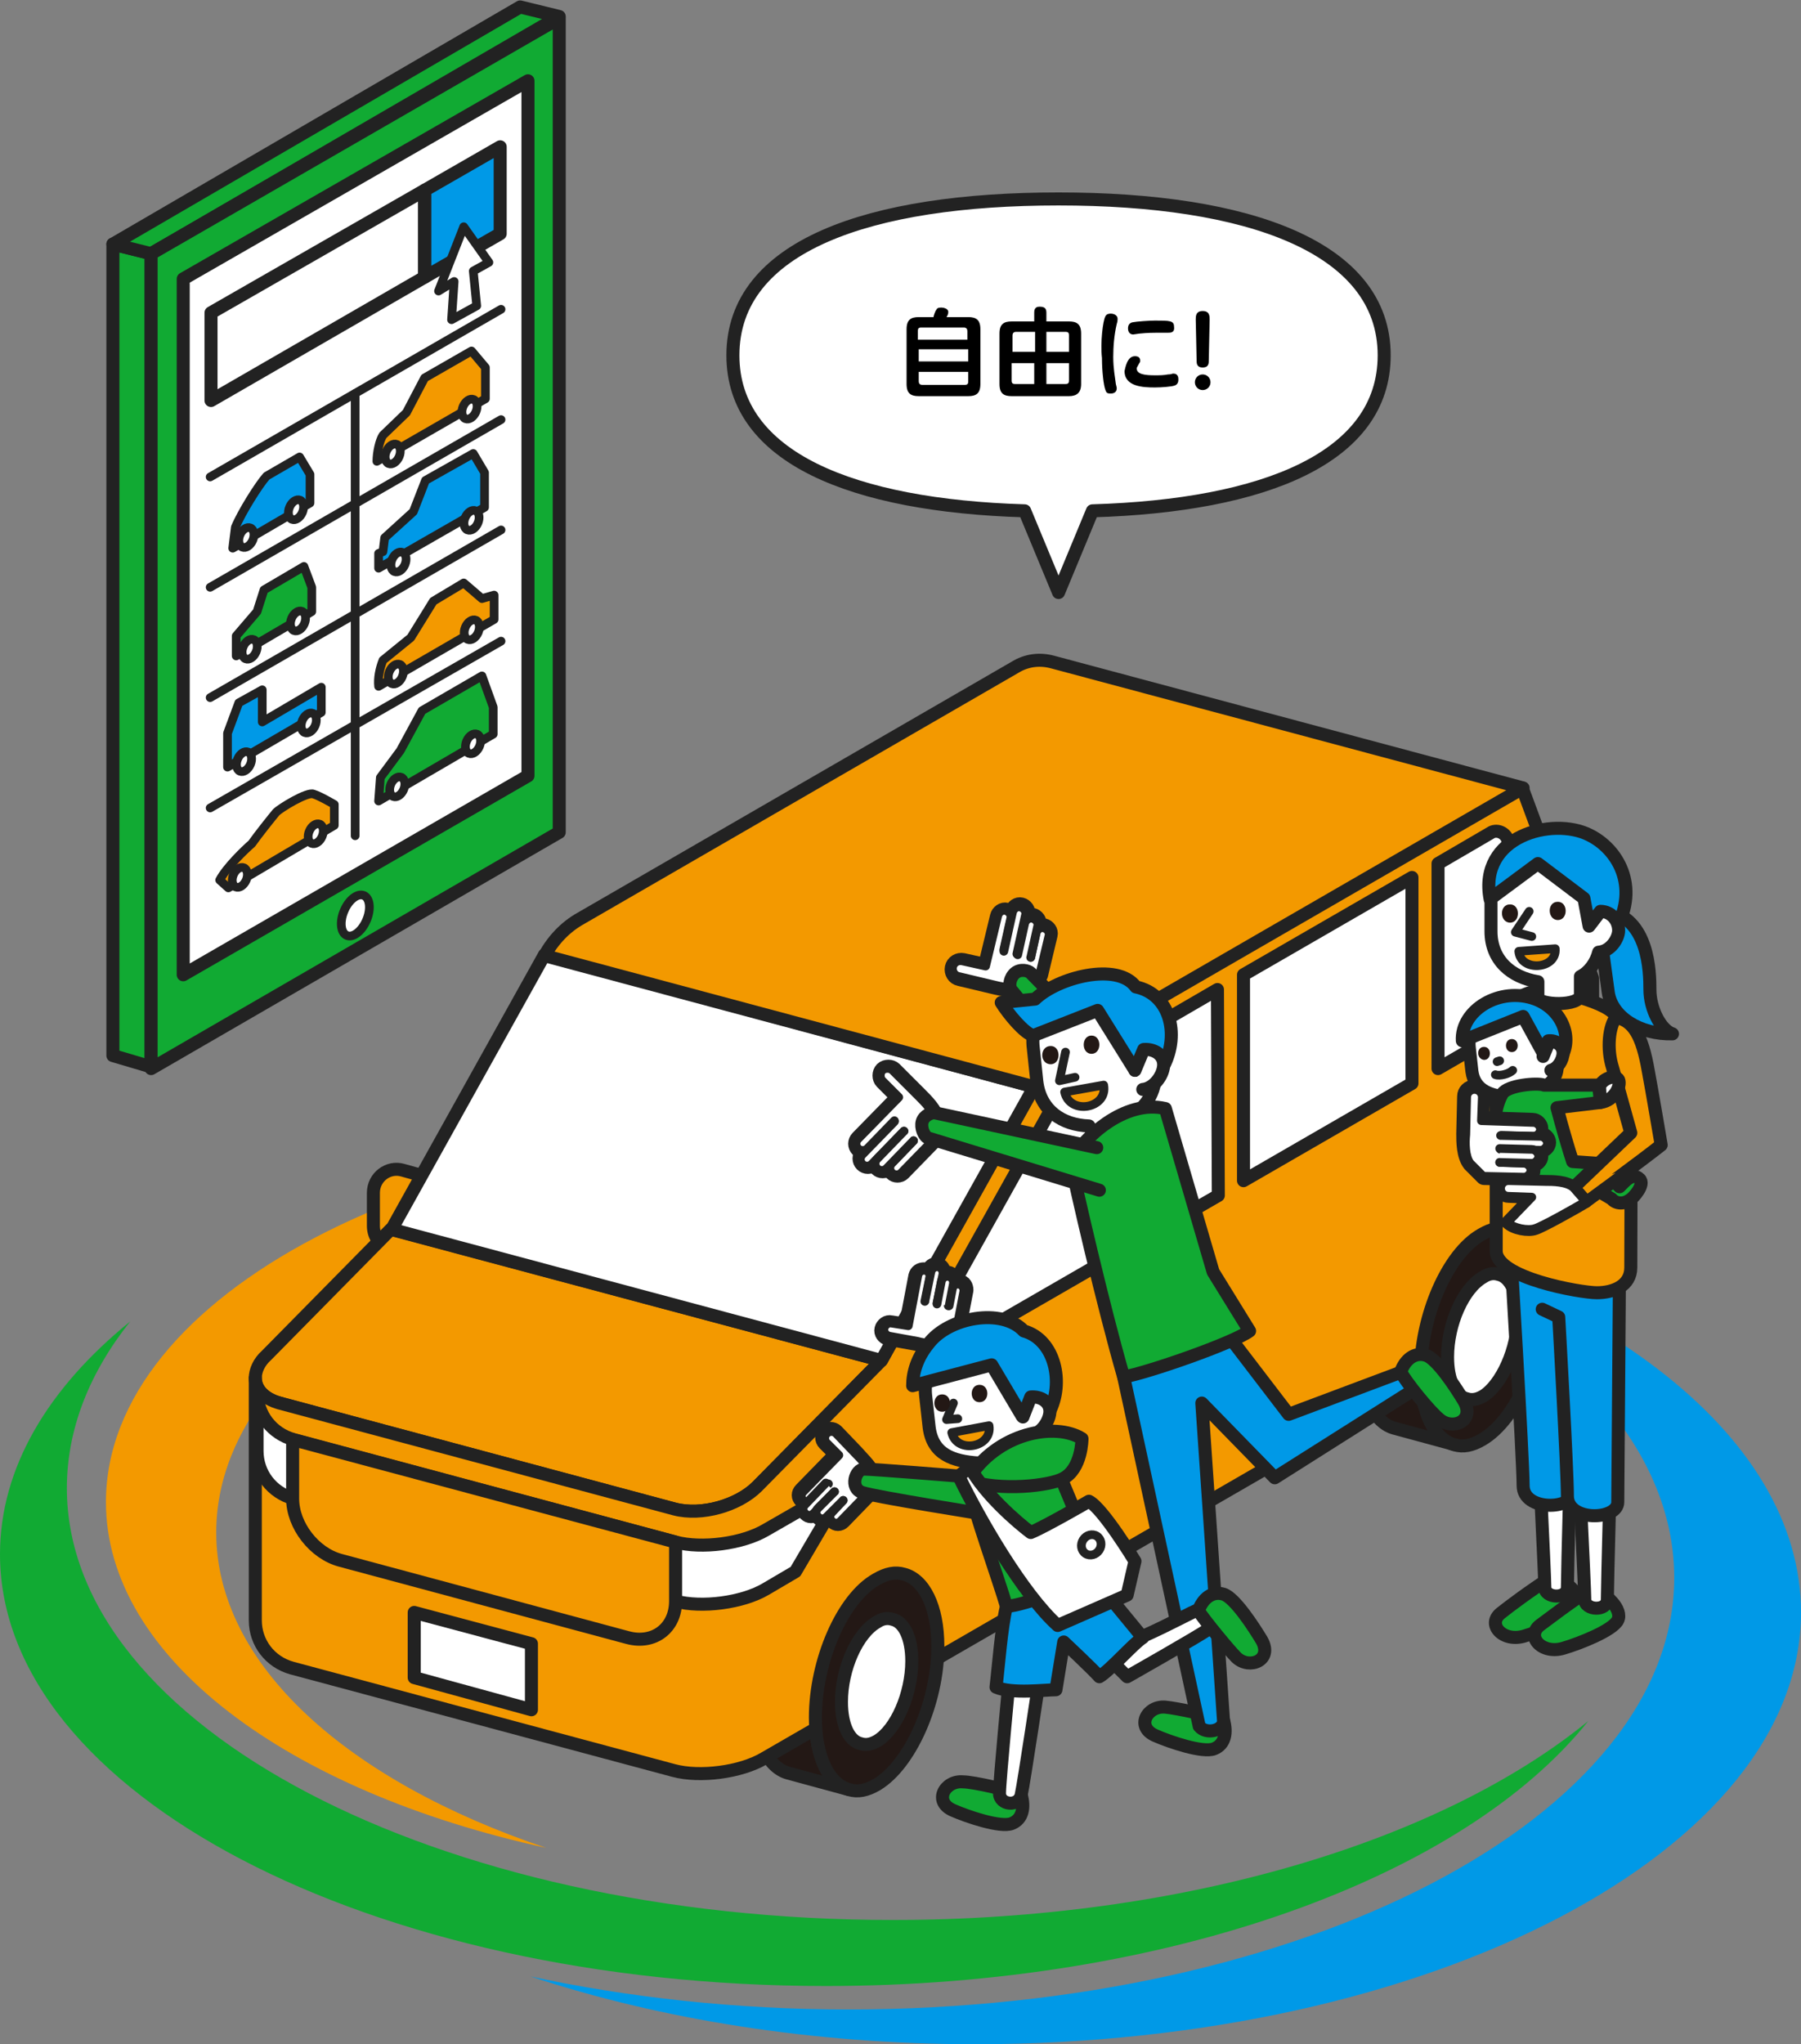 <?xml version="1.0" encoding="utf-8"?>
<!-- Generator: Adobe Illustrator 27.2.0, SVG Export Plug-In . SVG Version: 6.00 Build 0)  -->
<svg version="1.1" id="レイヤー_1" xmlns="http://www.w3.org/2000/svg" x="0px"
     y="0px" viewBox="0 0 207.4 235.3" style="enable-background:new 0 0 207.4 235.3;" xml:space="preserve">
<rect x="0" y="0" width="207.4" height="235.3" fill="#808080" stroke="none"/>
<style type="text/css">
	.st0{fill:#FFFFFF;stroke:#222222;stroke-width:1.5;stroke-linecap:round;stroke-linejoin:round;stroke-miterlimit:10;}
	.st1{fill:#F39900;}
	.st2{fill:#11AA33;}
	.st3{fill:#0099E7;}
	.st4{fill:#F39900;stroke:#222222;stroke-width:1.5;stroke-linecap:round;stroke-linejoin:round;stroke-miterlimit:10;}
	.st5{fill:#231815;stroke:#222222;stroke-width:1.5;stroke-linecap:round;stroke-linejoin:round;stroke-miterlimit:10;}
	.st6{fill:#11AA33;stroke:#222222;stroke-width:1.5;stroke-linecap:round;stroke-linejoin:round;stroke-miterlimit:10;}
	.st7{fill:#0099E7;stroke:#222222;stroke-width:1.5;stroke-linecap:round;stroke-linejoin:round;stroke-miterlimit:10;}
	.st8{fill:none;stroke:#222222;stroke-linecap:round;stroke-linejoin:round;stroke-miterlimit:10;}
	.st9{fill:#F39900;stroke:#222222;stroke-linecap:round;stroke-linejoin:round;stroke-miterlimit:10;}
	.st10{fill:#231815;}
	.st11{fill:#FFFFFF;stroke:#222222;stroke-linecap:round;stroke-linejoin:round;stroke-miterlimit:10;}
	.st12{fill:#FFFFFF;stroke:#222222;stroke-width:2;stroke-linecap:round;stroke-linejoin:round;stroke-miterlimit:10;}
	.st13{fill:#FFFFFF;stroke:#222222;stroke-width:1;stroke-linecap:round;stroke-linejoin:round;stroke-miterlimit:10.001;}
	.st14{fill:#FFFFFF;stroke:#222222;stroke-width:1.5;stroke-linejoin:round;stroke-miterlimit:10;}
	.st15{fill:#0099E7;stroke:#222222;stroke-width:1.5;stroke-linejoin:round;stroke-miterlimit:10;}
	.st16{fill:none;stroke:#222222;stroke-width:1.5;stroke-linejoin:round;stroke-miterlimit:10;}
	.st17{fill:#FFFFFF;stroke:#222222;stroke-linejoin:round;stroke-miterlimit:10;}
	.st18{fill:#0099E7;stroke:#222222;stroke-linejoin:round;stroke-miterlimit:10;}
	.st19{fill:#FFFFFF;stroke:#222222;stroke-width:1;stroke-linejoin:round;stroke-miterlimit:10;}
	.st20{fill:#F39900;stroke:#222222;stroke-linejoin:round;stroke-miterlimit:10;}
	.st21{fill:#11AA33;stroke:#222222;stroke-linejoin:round;stroke-miterlimit:10;}
</style>
<g>
	<path class="st0" d="M159.4,40.9c0-12.5-15.7-18-37.5-18s-37.5,5.4-37.5,18c0,11.8,13.8,17.3,33.6,17.9l3.9,9.4l3.9-9.4
		C145.6,58.2,159.4,52.7,159.4,40.9z"/>
</g>
<g>
	<path class="st1" d="M62.9,212.7c-22.9-7.7-38-21.1-38-36.3c0-23.8,36.9-43.1,82.4-43.1c11.3,0,22,1.2,31.7,3.3
		c-12.8-4.3-28-6.8-44.4-6.8c-45.5,0-82.4,19.3-82.4,43.1C12.2,190.8,33.1,206.2,62.9,212.7z"/>
</g>
<g>
	<path class="st2" d="M182.9,198.1C166,211.9,136.4,221,102.8,221c-52.5,0-95.1-22.3-95.1-49.7c0-6.8,2.6-13.3,7.3-19.2
		C5.5,159.8,0,169,0,178.9c0,27.5,42.6,49.7,95.1,49.7C134.7,228.6,168.6,216,182.9,198.1z"/>
</g>
<g>
	<path class="st3" d="M148.9,139.7c26.4,8.8,43.9,24.3,43.9,41.9c0,27.5-42.6,49.7-95.1,49.7c-13,0-25.4-1.4-36.6-3.8
		c14.8,4.9,32.4,7.8,51.2,7.8c52.5,0,95.1-22.3,95.1-49.7C207.4,164.9,183.3,147.2,148.9,139.7z"/>
</g>
<path class="st4" d="M45,143.8l5.7,1.5c1.8-1.8,2-7.5,0-9.4l-4.3-1.2c-1.7-0.5-3.4,0.8-3.4,2.6v3.8C43,142.4,43.8,143.4,45,143.8z"
	/>
<path class="st4" d="M101.5,156.6l-14.3,14.5c-2.2,2.2-6.4,3.4-9.5,2.6l-45.5-12.2c-1.8-0.5-2.8-1.6-2.8-2.9c0-0.8,0.4-1.8,1.3-2.6
	L45,141.5L101.5,156.6z"/>
<path class="st5" d="M97.1,179.3c-1-0.3-2-0.1-3.2,0.6c-3.9,2.2-7,9.4-7,15.9c0,4.6,1.6,7.7,3.9,8.3l7,1.9c-2.3-0.6-3.9-3.7-3.9-8.3
	c0-6.5,3.2-13.6,7-15.9c1.1-0.7,2.2-0.8,3.2-0.6L97.1,179.3z"/>
<path class="st5" d="M166.9,139.6c-1-0.3-2-0.1-3.2,0.6c-3.9,2.2-7,9.4-7,15.9c0,4.6,1.6,7.7,3.9,8.3l7,1.9
	c-2.3-0.6-3.9-3.7-3.9-8.3c0-6.5,3.2-13.6,7-15.9c1.1-0.7,2.2-0.8,3.2-0.6L166.9,139.6z"/>
<path class="st4" d="M101.5,156.6l-14.3,14.5c-2.2,2.2-6.4,3.4-9.5,2.6l-45.5-12.2c-1.8-0.5-2.8-1.6-2.8-2.9l0,0v27.9
	c0,2.6,1.7,4.8,4.2,5.5l44,11.8c3,0.8,7.7,0.2,10.4-1.4l95.4-55.1l0,0v-34.7l-8.1-21.9l-54.8,31.6L101.5,156.6z"/>
<path class="st0" d="M97.6,170.7l-9.4,5.4c-2.7,1.6-7.4,2.2-10.4,1.4l-44-11.8c-2.5-0.7-4.2-2.9-4.2-5.5v6.8c0,2.6,1.7,4.8,4.2,5.5
	l44,11.8c3,0.8,7.7,0.2,10.4-1.4l3.4-2L97.6,170.7z"/>
<g>
	<path class="st4" d="M77.8,177.5v6.8c0,3.1-2.5,5-5.5,4.2l-33.1-8.9c-3-0.8-5.5-4-5.5-7.1v-6.8L77.8,177.5z"/>
</g>
<path class="st5" d="M108,189.5c0-4.6-1.6-7.7-3.9-8.3c-1-0.3-2-0.1-3.2,0.6c-3.9,2.2-7,9.4-7,15.9c0,4.6,1.6,7.7,3.9,8.3
	c1,0.3,2,0.1,3.2-0.6C104.8,203.1,108,196,108,189.5z"/>
<path class="st0" d="M105,191.2c0-2.7-0.9-4.5-2.2-4.8c-0.6-0.2-1.2-0.1-1.8,0.3c-2.3,1.3-4.1,5.4-4.1,9.2c0,2.7,0.9,4.5,2.2,4.8
	c0.6,0.2,1.2,0.1,1.9-0.3C103.2,199.1,105,195,105,191.2z"/>
<path class="st5" d="M177.7,149.8c0-4.6-1.6-7.7-3.9-8.3c-1-0.3-2-0.1-3.2,0.6c-3.9,2.2-7,9.4-7,15.9c0,4.6,1.6,7.7,3.9,8.3
	c1,0.3,2,0.1,3.2-0.6C174.6,163.4,177.7,156.3,177.7,149.8z"/>
<path class="st0" d="M174.8,151.5c0-2.7-0.9-4.5-2.2-4.8c-0.6-0.2-1.2-0.1-1.8,0.3c-2.3,1.3-4.1,5.4-4.1,9.2c0,2.7,0.9,4.5,2.2,4.8
	c0.6,0.2,1.2,0.1,1.9-0.3C172.9,159.4,174.8,155.3,174.8,151.5z"/>
<g>
	<polygon class="st0" points="143.2,135.9 162.6,124.7 162.6,101 143.2,112.2 	"/>
	<path class="st0" d="M165.6,123l12.6-7.3c1.2-0.7,1.7-2.1,1.2-3.4l-5.8-15.7c-0.3-0.8-1.3-1.2-2-0.7l-6,3.5V123z"/>
	<path class="st0" d="M140.2,113.9l-14.3,8.3c-1.8,1-3.2,2.5-4.2,4.3l-13.8,24.7v5.1l32.4-18.7L140.2,113.9L140.2,113.9z"/>
</g>
<polygon class="st0" points="62.7,109.9 45.1,141.5 101.5,156.6 119.1,125.1 "/>
<path class="st4" d="M119.1,125.1c1-1.8,2.5-3.3,4.2-4.3l52.1-30.1l-54.2-14.5c-1.5-0.4-3-0.2-4.3,0.6l-50,28.9
	c-1.8,1-3.2,2.5-4.2,4.3L119.1,125.1z"/>
<polygon class="st0" points="61.2,196.8 47.7,193.1 47.7,185.6 61.2,189.2 "/>
<path class="st4" d="M113.6,152.7l-5.7-1.5c-1.8,1.8-2,7.5,0,9.4l4.3,1.2c1.7,0.5,3.4-0.8,3.4-2.6v-3.8
	C115.6,154.1,114.8,153,113.6,152.7z"/>
<g>
	<path class="st6" d="M178.7,181.5c1.8,0.4,3.7,2.4,3.1,3.6c-0.6,1.2-4.5,2.7-6.2,3.2c-2.5,0.8-4.4-1.3-2.8-2.6
		C173.8,184.9,176.2,183.1,178.7,181.5z"/>
	<path class="st0" d="M177,163.3c0,0,0.9,18.1,0.9,19.4s2.6,1.4,2.6,0s0.4-18.1,0.6-19.8L177,163.3z"/>
	<path class="st6" d="M183.2,182.9c1.8,0.4,3.7,2.4,3.1,3.6c-0.6,1.2-4.5,2.7-6.2,3.2c-2.5,0.8-4.4-1.3-2.8-2.6
		C178.4,186.3,180.7,184.5,183.2,182.9z"/>
	<path class="st0" d="M181.6,164.7c0,0,0.9,18.1,0.9,19.4s2.6,1.4,2.6,0s0.4-18.1,0.6-19.8L181.6,164.7z"/>
	<path class="st7" d="M185,104.8c4.9,0.9,5,7.1,5,9.1c0,2.3,1.3,4.7,2.6,5.1c-3.7,0.1-7-1.9-7.4-4.8s-0.7-5-0.9-7.1L185,104.8z"/>
	<path class="st7" d="M181.4,145.5c0,4.1-0.2,24.1-0.2,26.2s-5.8,2.3-5.8-0.7s-1.5-28-1.5-28"/>
	<path class="st7" d="M177.6,150.7l1.9,0.9c0,0,1,17.6,1,20.6s5.8,2.8,5.8,0.7s0.2-24.6,0.2-28.7l-10.4-1"/>
	<path class="st4" d="M181.2,114.6c2.2,0.6,4,1.3,4.8,2.2c0.8,0.9,1.7,3.3,1.8,4.2c0.1,0.9,0,22.8,0,24.9s-2,2.9-3.9,2.9
		s-11.6-1.7-11.6-4.8s0-24.7,0-26.4s2.8-3.1,4.4-3.5L181.2,114.6z"/>
	<path class="st7" d="M171.6,103.5c-1.4-7.3,7.2-9.5,11.4-7.4c3.3,1.6,5.8,5.9,3.1,10.8l-3.8,2.2L171.6,103.5z"/>
	<path class="st0" d="M171.7,103.4v3.8c0,3.3,2.3,5.3,5.4,5.8c0,0.7,0,1.4,0,1.8c0,0.9,4.9,1.1,4.9-0.3c0-0.6,0-1.4,0-2.1
		c1-0.5,1.8-1.6,2.1-2.8c1.4-0.1,2.3-1.6,2.3-2.5c0-1.2-0.9-2.2-2.1-2.2l-1.3,1.7l-0.6-3.2l-5.3-4L171.7,103.4z"/>
	<polyline class="st8" points="176.1,104.9 174.5,107.3 176.4,107.8 	"/>
	<path class="st9" d="M174.9,109.5l4.2-0.3C179.3,111.6,175.1,111.9,174.9,109.5z"/>
	<path class="st10" d="M179.4,103.8c1.2,0,1.2,2.1,0,2.1S178.1,103.8,179.4,103.8z"/>
	<path class="st10" d="M173.9,104.1c1.2,0,1.2,2.1,0,2.1S172.6,104.1,173.9,104.1z"/>
	<g>
		<path class="st0" d="M177.3,125.5c1.4-0.8,2.2-1.6,2-3.3l-0.3-2.7c-0.3-2.6-2.6-3.9-5.2-3.6c-2.6,0.3-4.9,2.1-4.6,4.7l0.3,2.7
			c0.3,2.3,2.3,2.9,4.5,3L177.3,125.5z"/>
		<path class="st10" d="M174.1,119.6c0.9,0,0.9,1.5,0,1.5C173.2,121.1,173.2,119.6,174.1,119.6z"/>
		<path class="st10" d="M170.9,120.5c0.9,0,0.9,1.5,0,1.5C170,121.9,170,120.5,170.9,120.5z"/>
		<path class="st7" d="M176.8,115c-4.1-1.5-8.6,1.3-8.4,4.8l7-2.8l2.3,4.2l0,0l0.6-1.4c0.9-0.1,1.7,0.5,1.6,1.3
			c0,0.4-0.2,0.8-0.5,1.2l0,0C181.4,119.8,180,116.2,176.8,115z"/>
		<path class="st0" d="M178.6,123.2c0.8-0.2,1.4-1.2,1.4-2c0-0.9-0.8-1.4-1.6-1.3l-0.7,1.7"/>
		<line class="st8" x1="172.4" y1="122.2" x2="172.7" y2="122.1"/>
		<path class="st11" d="M172.2,123.7c0.5,0.2,1.6-0.1,2-0.5"/>
	</g>
	<path class="st6" d="M188.8,135.7c-0.8-0.8-1.7,0.3-2.3,0.9l-2.6-2.7l-2.8-0.2c-0.4-1.2-1.2-3.9-1.8-6.2l5-0.6l-0.2-2h-6.3
		c-0.7-0.3-4.2,0-4.8,1c-1.7,3-0.6,7.7,0.2,10.3c0.5,1.7,4,2.4,5.3,2.3c1.3-0.1,4.9-1.8,4.9-1.8l2.2,1.3c0.4,0.5,1.3,0.7,2.1,0.1
		C188.1,137.9,189.5,136.3,188.8,135.7z"/>
	<path class="st4" d="M191.3,131.8c0,0-1.1-6.5-1.5-8.6c-0.7-4-1.7-5.7-3.7-6.1c-0.8,1-1.1,3.6-0.4,5.8c0.6,2.1,1.3,4.6,2.1,7.5
		l-6.6,6.3l1.4,1.6C182.6,138.3,188.9,133.7,191.3,131.8z"/>
	<g>
		<path class="st12" d="M168.7,130.5l0.1-4.3c0-0.5,0.4-0.9,0.9-0.9s0.9,0.4,0.9,0.9l-0.1,2.7l6,0.2c0.4,0,0.8,0.4,0.8,0.8
			c0,0.4-0.4,0.8-0.8,0.8h0.9c0.4,0,0.8,0.4,0.8,0.8c0,0.4-0.4,0.8-0.8,0.8h-0.9c0.4,0,0.8,0.4,0.8,0.8c0,0.4-0.4,0.8-0.8,0.8h-0.9
			c0.4,0,0.8,0.4,0.8,0.8c0,0.4-0.4,0.8-0.8,0.8l-4.7-0.1l-1.5-1.5C168.7,133,168.7,131.4,168.7,130.5z"/>
		<path class="st11" d="M172.7,133.8l2.8,0.1c0.4,0,0.8,0.4,0.8,0.8c0,0.4-0.4,0.8-0.8,0.8l-4.7-0.1l-1.5-1.5
			c-0.6-0.8-0.6-2.4-0.5-3.3l0.1-4.3c0-0.5,0.4-0.9,0.9-0.9s0.9,0.4,0.9,0.9l-0.1,2.7l6,0.2c0.4,0,0.8,0.4,0.8,0.8
			c0,0.4-0.4,0.8-0.8,0.8l-3.7-0.1"/>
		<path class="st11" d="M172.8,130.7l4.6,0.1c0.4,0,0.8,0.4,0.8,0.8c0,0.4-0.4,0.8-0.8,0.8l-4.6-0.1"/>
		<path class="st11" d="M172.7,132.2l3.7,0.1c0.4,0,0.8,0.4,0.8,0.8c0,0.4-0.4,0.8-0.8,0.8l-3.7-0.1"/>
	</g>
	<path class="st0" d="M182.6,138.3l-1.4-1.6c-0.8-0.7-2.4-0.7-3.2-0.7l-4.3-0.1c-0.5,0-0.9,0.4-0.9,0.9s0.4,0.9,0.9,0.9l2.7,0.1
		l-2.8,2.9c0.7,0.7,2.4,1,3.2,0.7C177.5,141.2,181.3,139.1,182.6,138.3z"/>
	<path class="st11" d="M182.6,138.3l-1.4-1.6c-0.8-0.7-2.4-0.7-3.2-0.7l-4.3-0.1c-0.5,0-0.9,0.4-0.9,0.9s0.4,0.9,0.9,0.9l2.7,0.1
		l-2.8,2.9c0.7,0.7,2.4,1,3.2,0.7C177.5,141.2,181.3,139.1,182.6,138.3z"/>
	<path class="st0" d="M184.2,125c0.5-1,1.9-1.3,2.2-0.7c0.3,0.7-0.5,2.4-2.1,2.6L184.2,125z"/>
</g>
<g>
	<g>
		<path class="st12" d="M114.7,113.5l-4.2-1c-0.5-0.1-0.8-0.6-0.7-1.1c0.1-0.5,0.6-0.8,1.1-0.7l2.7,0.6l1.4-5.8
			c0.1-0.4,0.5-0.7,0.9-0.6s0.7,0.5,0.6,0.9l0.2-0.9c0.1-0.4,0.5-0.7,0.9-0.6s0.7,0.5,0.6,0.9l-0.2,0.9c0.1-0.4,0.5-0.7,0.9-0.6
			s0.7,0.5,0.6,0.9l-0.2,0.9c0.1-0.4,0.5-0.7,0.9-0.6s0.7,0.5,0.6,0.9l-1.1,4.6l-1.8,1.2C117.1,114,115.6,113.7,114.7,113.5z"/>
		<path class="st11" d="M118.7,110.2l0.6-2.8c0.1-0.4,0.5-0.7,0.9-0.6s0.7,0.5,0.6,0.9l-1.1,4.6l-1.8,1.2c-0.9,0.4-2.5,0.1-3.3-0.1
			l-4.2-1c-0.5-0.1-0.8-0.6-0.7-1.1s0.6-0.8,1.1-0.7l2.7,0.6l1.4-5.8c0.1-0.4,0.5-0.7,0.9-0.6s0.7,0.5,0.6,0.9l-0.8,3.6"/>
		<path class="st11" d="M115.6,109.5l1-4.5c0.1-0.4,0.5-0.7,0.9-0.6s0.7,0.5,0.6,0.9l-1,4.5"/>
		<path class="st11" d="M117.2,109.9l0.8-3.6c0.1-0.4,0.5-0.7,0.9-0.6s0.7,0.5,0.6,0.9l-0.8,3.6"/>
	</g>
	<path class="st6" d="M132,125.6L118.7,112c-0.3-0.3-1.2-0.5-1.8,0c-0.6,0.5-0.8,1.5-0.4,2l13.1,15.9"/>
	<path class="st6" d="M140.9,198c0.4,1.4,0.2,2.8-1.1,3.3s-5.1-0.8-6.7-1.5c-2.4-1-1-3.5,1.1-3.3C135.4,196.6,139.7,197.5,140.9,198
		z"/>
	<path class="st7" d="M148.4,162.8l-9.8-12.8l-9.2,8.5l8.7,40.2c0.8,1,2.8,0.5,2.8-0.6l-2.5-36.6l8.4,8.6l16.6-10.5l-2.2-1.6
		L148.4,162.8z"/>
	<path class="st6" d="M161.3,157.9c0.5-1.4,1.6-2.3,2.9-1.9s3.5,3.8,4.4,5.3c1.3,2.3-1.4,3.4-2.9,2
		C164.7,162.5,161.9,159.1,161.3,157.9z"/>
	<path class="st0" d="M130.2,128.5c1.9-1.1,3.1-3.1,2.8-5.6l-0.4-3.8c-0.4-3.8-3.7-5.5-7.5-5.1s-6.6,2.9-6.1,6.7l0.4,3.8
		c0.4,3.3,2.9,5,6,5.1l1.4,2.2l4.2-1.9L130.2,128.5z"/>
	<polyline class="st8" points="122.7,121.1 122,124.4 123.8,124 	"/>
	<path class="st9" d="M122.6,125.7l4.5-0.8C127.6,127.6,123.2,128.4,122.6,125.7z"/>
	<path class="st10" d="M125.7,119.2c1.2,0,1.2,2.1,0,2.1C124.5,121.3,124.5,119.2,125.7,119.2z"/>
	<path class="st10" d="M121,120.4c1.2,0,1.2,2.1,0,2.1C119.7,122.5,119.7,120.4,121,120.4z"/>
	<path class="st7" d="M134,122.7l-3.3,0.5l-4.3-6.9l-7.4,2.9c-1-0.2-2.9-2.5-3.7-3.8l3.9-0.4c2.6-2.5,9.5-4.3,11.6-1.4
		C134.7,114.4,135.9,119,134,122.7"/>
	<path class="st0" d="M131.6,125.4c1.2-0.1,2.3-1.5,2.4-2.7c0.1-1.3-1.1-2-2.3-1.9l-1,2.4"/>
	<path class="st6" d="M123.3,133.7c1.4-2.7,6.2-7.2,10.9-6.1l5.5,18.8l4.2,6.8c-1.9,1.4-11.7,4.8-14.5,5.3
		C127,150.2,123.9,136.7,123.3,133.7z"/>
	<g>
		<path class="st12" d="M105.9,126.2l-3-3c-0.3-0.3-0.9-0.3-1.2,0c-0.3,0.3-0.3,0.9,0,1.2l1.9,1.9l-4.7,4.8c-0.3,0.3-0.3,0.8,0,1.1
			s0.8,0.3,1.1,0l-0.6,0.6c-0.3,0.3-0.3,0.8,0,1.1s0.8,0.3,1.1,0l0.6-0.6c-0.3,0.3-0.3,0.8,0,1.1s0.8,0.3,1.1,0l0.6-0.6
			c-0.3,0.3-0.3,0.8,0,1.1s0.8,0.3,1.1,0l3.8-3.9l0.1-2.1C107.6,127.9,106.5,126.8,105.9,126.2z"/>
		<path class="st11" d="M105.2,131.3l-2.5,2.6c-0.3,0.3-0.3,0.8,0,1.1s0.8,0.3,1.1,0l3.8-3.9l0.1-2.1c-0.1-1-1.2-2.1-1.9-2.8l-3-3
			c-0.3-0.3-0.9-0.3-1.2,0s-0.3,0.9,0,1.2l1.9,1.9l-4.7,4.8c-0.3,0.3-0.3,0.8,0,1.1s0.8,0.3,1.1,0l3.1-3.2"/>
		<path class="st11" d="M103,129.1l-3.7,3.8c-0.3,0.3-0.3,0.8,0,1.1s0.8,0.3,1.1,0l3.7-3.8"/>
		<path class="st11" d="M104.1,130.2l-3.1,3.2c-0.3,0.3-0.3,0.8,0,1.1s0.8,0.3,1.1,0l3.1-3.2"/>
	</g>
	<path class="st6" d="M126.3,132.1l-18.6-4c-0.4-0.1-1.3,0.3-1.5,1s0.2,1.7,0.7,1.9l19.7,6"/>
</g>
<g>
	<path class="st6" d="M117.6,206.6c0.4,1.4,0.2,2.8-1.1,3.3s-5.1-0.8-6.7-1.5c-2.4-1-1-3.5,1.1-3.3
		C112.1,205.1,116.4,206.1,117.6,206.6z"/>
	<path class="st0" d="M116.3,192.5c0,0-1.2,12.5-1.2,13.9s2.2,1.6,2.5,0.2c0.3-1.3,2.2-14,2.2-14L116.3,192.5z"/>
	<path class="st0" d="M129.8,193c0,0,8.3-4.7,9.4-5.5c1.2-0.8,0.1-2.7-1.2-2.2c-0.7,0.2-3.1,1.6-6.5,3.1c-3.1-0.2-4.7,1.6-4.7,1.6
		L129.8,193z"/>
	<path class="st7" d="M115.9,184.9c-0.6,2.5-0.9,6.8-1.2,9.3c1.8,0.8,5.7,0.3,6.9,0.3l0.9-5.5c0,0,3.4,3.2,4.1,4
		c1.2-0.7,4-3.9,5-4.5l-6-7.3L115.9,184.9z"/>
	<g>
		<g>
			<path class="st12" d="M105.6,154.5l-3.3-0.6c-0.4-0.1-0.7-0.5-0.6-0.9s0.5-0.7,0.9-0.6l1.9,0.3l1.1-5.8c0.1-0.4,0.4-0.6,0.8-0.6
				c0.4,0.1,0.6,0.4,0.6,0.8l0.1-0.8c0.1-0.4,0.4-0.6,0.8-0.6c0.4,0.1,0.6,0.4,0.6,0.8l-0.1,0.8c0.1-0.4,0.4-0.6,0.8-0.6
				c0.4,0.1,0.6,0.4,0.6,0.8l-0.1,0.8c0.1-0.4,0.4-0.6,0.8-0.6s0.6,0.4,0.6,0.8l-0.9,4.7l-1.5,1.1
				C107.7,154.9,106.4,154.7,105.6,154.5z"/>
			<path class="st11" d="M109.2,150.3l0.4-1.9c0.1-0.4,0.4-0.6,0.8-0.6c0.4,0.1,0.6,0.4,0.6,0.8l-0.9,4.7l-1.5,1.1
				c-0.8,0.4-2.2,0.2-2.9,0l-3.3-0.6c-0.4-0.1-0.7-0.5-0.6-0.9s0.5-0.7,0.9-0.6l1.9,0.3l1.1-5.8c0.1-0.4,0.4-0.6,0.8-0.6
				c0.4,0.1,0.6,0.4,0.6,0.8l-0.5,2.6"/>
			<path class="st11" d="M106.5,149.8l0.7-3.4c0.1-0.4,0.4-0.6,0.8-0.6c0.4,0.1,0.6,0.4,0.6,0.8l-0.7,3.4"/>
			<path class="st11" d="M107.9,150.1l0.5-2.6c0.1-0.4,0.4-0.6,0.8-0.6c0.4,0.1,0.6,0.4,0.6,0.8l-0.5,2.6"/>
		</g>
	</g>
	<g>
		<path class="st12" d="M98.5,167.3l-2.3-2.4c-0.3-0.3-0.8-0.3-1.1,0c-0.3,0.3-0.3,0.8,0,1.1l1.4,1.4l-4.1,4.2c-0.3,0.3-0.3,0.7,0,1
			s0.7,0.3,1,0l-0.5,0.5c-0.3,0.3-0.3,0.7,0,1s0.7,0.3,1,0l0.5-0.5c-0.3,0.3-0.3,0.7,0,1s0.7,0.3,1,0L96,174c-0.3,0.3-0.3,0.7,0,1
			s0.7,0.3,1,0l3.3-3.4l0.1-1.9C100,168.8,99,167.9,98.5,167.3z"/>
		<path class="st11" d="M97.1,172.7l-1.3,1.4c-0.3,0.3-0.3,0.7,0,1s0.7,0.3,1,0l3.3-3.4l0.1-1.9c-0.1-0.9-1.1-1.9-1.6-2.4l-2.3-2.4
			c-0.3-0.3-0.8-0.3-1.1,0c-0.3,0.3-0.3,0.8,0,1.1l1.4,1.4l-4.1,4.2c-0.3,0.3-0.3,0.7,0,1s0.7,0.3,1,0l1.9-1.9"/>
		<path class="st11" d="M95.1,170.7l-2.4,2.5c-0.3,0.3-0.3,0.7,0,1s0.7,0.3,1,0l2.4-2.5"/>
		<path class="st11" d="M96.1,171.7l-1.9,1.9c-0.3,0.3-0.3,0.7,0,1s0.7,0.3,1,0l1.9-1.9"/>
	</g>
	<path class="st6" d="M110.4,169.9c0,0-9.9-0.8-10.9-0.8s-1.7,2.2-0.2,2.7s14.1,2.5,14.1,2.5"/>
	<path class="st6" d="M111.4,170.4c0.7,3.4,3.7,11.7,4.5,14.5c2.2-0.1,8.4-2.6,10.7-4c-0.7-1.9-5.8-14.1-5.8-14.1L111.4,170.4z"/>
	<path class="st6" d="M138,185.4c0.5-1.4,1.6-2.3,2.9-1.9s3.5,3.8,4.4,5.3c1.3,2.3-1.4,3.4-2.9,2C141.5,189.9,138.7,186.5,138,185.4
		z"/>
	<path class="st0" d="M117.2,167.3c1.8-1.1,3-2.1,2.7-4.5l-0.4-3.6c-0.4-3.6-3.5-5.2-7.1-4.8s-6.2,2.8-5.8,6.3l0.4,3.6
		c0.4,3.1,2.7,3.9,5.7,4.1l1.3,2l4-1L117.2,167.3z"/>
	<polyline class="st8" points="109.8,161.5 109,163.4 110.3,163.3 	"/>
	<path class="st9" d="M109.6,164.9l4.3-0.8C114.3,166.6,110.2,167.4,109.6,164.9z"/>
	<path class="st10" d="M112.8,159.4c1.2,0,1.2,2,0,2S111.6,159.4,112.8,159.4z"/>
	<path class="st10" d="M108.5,160.5c1.2,0,1.2,2,0,2S107.3,160.5,108.5,160.5z"/>
	<path class="st7" d="M120.8,162.6l-3.1,0.4l-3.5-5.9l-9.1,2.4c0-1.5,0.5-3.2,1.8-4.8c2.3-3.1,8.5-4.2,11-1.5
		C121.5,154.2,122.6,159.2,120.8,162.6"/>
	<path class="st0" d="M118.6,165.2c1.2-0.1,2.2-1.5,2.3-2.6c0.1-1.2-1-1.9-2.2-1.8l-0.9,2.3"/>
	<path class="st6" d="M111.4,170.4c3.9,1.3,9.5,0.6,11-0.2c2.2-1.1,2.2-4.6,2.2-4.6C121.6,163.7,114.8,164.8,111.4,170.4z"/>
	<path class="st0" d="M111.7,168.9c1.7,3.1,5.4,6.3,7,7.5c1.7-0.7,6.7-3.6,6.7-3.6c1.6,0.8,5.3,6.9,5.3,6.9l-0.9,3.9l-8,3.5
		c-4-3.6-9-12.2-11.4-17.2L111.7,168.9z"/>
	
		<ellipse transform="matrix(0.547 -0.837 0.837 0.547 -91.912 185.778)" class="st13" cx="125.7" cy="177.8" rx="1.2" ry="1.1"/>
</g>
<g>
	<polygon class="st6" points="13,28.1 13,121.5 17.4,122.8 17.4,29.2 	"/>
	<polygon class="st6" points="13,28.1 59.9,0.8 64.4,1.9 17.4,29.2 	"/>
	<polygon class="st6" points="64.4,2.1 17.4,29.2 17.4,123 64.4,95.8 	"/>
	<polygon class="st14" points="60.8,9.3 21.1,32.1 21.1,112.2 60.8,89.3 	"/>
	<line class="st8" x1="40.9" y1="96.2" x2="40.9" y2="45.3"/>
	<polygon class="st15" points="57.6,16.9 48.9,21.9 48.9,31.9 57.6,26.9 	"/>
	<polygon class="st16" points="24.3,36 24.3,46.1 48.9,31.9 48.9,21.9 	"/>
	<polygon class="st17" points="56.3,30.2 53.4,26.1 50.5,33.5 52.3,32.4 52,36.8 54.9,35.2 54.5,31.2 	"/>
	<g>
		<path class="st18" d="M26.8,63.1l8.9-5.2v-3.3l-1.2-2l-3.8,2.2c-0.9,1-2.9,4.2-3.6,5.9L26.8,63.1z"/>
		
			<ellipse transform="matrix(0.392 -0.92 0.92 0.392 -39.618 63.775)" class="st19" cx="28.4" cy="61.8" rx="1.2" ry="0.8"/>
		<ellipse transform="matrix(0.392 -0.92 0.92 0.392 -33.284 67.035)" class="st19" cx="34.1" cy="58.7" rx="1.2" ry="0.8"/>
	</g>
	<g>
		<path class="st20" d="M43.6,79l13.3-7.7v-2.8l-1.4,0.4l-2.1-1.8l-3.5,2.1l-2.6,4.2L44.1,76C43.7,77,43.5,78.1,43.6,79z"/>
		
			<ellipse transform="matrix(0.392 -0.92 0.92 0.392 -43.681 89.12)" class="st19" cx="45.6" cy="77.6" rx="1.2" ry="0.8"/>
		
			<ellipse transform="matrix(0.392 -0.92 0.92 0.392 -33.655 94.031)" class="st19" cx="54.3" cy="72.5" rx="1.2" ry="0.8"/>
	</g>
	<g>
		<path class="st20" d="M44.1,50.1c-0.4,0.6-0.7,2-0.7,3l12.5-7.2v-3.6l-1.6-1.9l-5.4,3.1l-2.1,4L44.1,50.1z"/>
		
			<ellipse transform="matrix(0.392 -0.92 0.92 0.392 -20.516 73.38)" class="st19" cx="45.2" cy="52.2" rx="1.2" ry="0.8"/>
		
			<ellipse transform="matrix(0.392 -0.92 0.92 0.392 -10.47 78.4)" class="st19" cx="54.1" cy="47.1" rx="1.2" ry="0.8"/>
	</g>
	<g>
		<polygon class="st18" points="55.8,54.4 54.5,52.2 49,55.3 47.6,58.9 44.3,61.9 44.1,63.5 43.6,63.7 43.6,65.4 55.8,58.4 		"/>
		
			<ellipse transform="matrix(0.392 -0.92 0.92 0.392 -31.626 81.555)" class="st19" cx="45.9" cy="64.7" rx="1.2" ry="0.8"/>
		<ellipse transform="matrix(0.392 -0.92 0.92 0.392 -22.093 86.368)" class="st19" cx="54.3" cy="59.9" rx="1.2" ry="0.8"/>
	</g>
	<g>
		<polygon class="st21" points="27.2,75.5 35.9,70.4 35.9,67.6 35,65.2 30.4,67.9 29.6,70.4 27.2,73.2 		"/>
		<ellipse transform="matrix(0.392 -0.92 0.92 0.392 -51.221 71.852)" class="st19" cx="28.7" cy="74.7" rx="1.2" ry="0.8"/>
		
			<ellipse transform="matrix(0.392 -0.92 0.92 0.392 -44.907 75.004)" class="st19" cx="34.3" cy="71.5" rx="1.2" ry="0.8"/>
	</g>
	<g>
		<g>
			<polygon class="st18" points="37,79.1 30.2,83.1 30.2,79.4 27.5,80.9 26.2,84.4 26.2,88.3 37,82 			"/>
		</g>
		
			<ellipse transform="matrix(0.392 -0.92 0.92 0.392 -63.504 79.182)" class="st19" cx="28.1" cy="87.6" rx="1.2" ry="0.8"/>
		
			<ellipse transform="matrix(0.392 -0.92 0.92 0.392 -54.943 83.354)" class="st19" cx="35.6" cy="83.2" rx="1.2" ry="0.8"/>
	</g>
	<g>
		<path class="st20" d="M25.3,101.3l1,0.9L38.5,95v-2.4c0,0-1.7-1-2.4-1.2c-0.7-0.3-3.8,1.6-4.3,2.1c-0.5,0.6-2.1,2.6-2.8,3.6
			C28.2,97.8,26.1,99.8,25.3,101.3z"/>
		
			<ellipse transform="matrix(0.392 -0.92 0.92 0.392 -76.03 86.831)" class="st19" cx="27.6" cy="100.9" rx="1.2" ry="0.8"/>
		
			<ellipse transform="matrix(0.392 -0.92 0.92 0.392 -66.139 91.868)" class="st19" cx="36.4" cy="95.9" rx="1.2" ry="0.8"/>
	</g>
	<g>
		<polygon class="st21" points="43.6,92.2 56.8,84.5 56.8,81.4 55.5,77.8 48.6,81.8 46.1,86.4 43.8,89.5 		"/>
		
			<ellipse transform="matrix(0.392 -0.92 0.92 0.392 -55.426 97.143)" class="st19" cx="45.7" cy="90.5" rx="1.2" ry="0.8"/>
		
			<ellipse transform="matrix(0.392 -0.92 0.92 0.392 -45.644 102.2)" class="st19" cx="54.5" cy="85.6" rx="1.2" ry="0.8"/>
	</g>
	<line class="st8" x1="57.7" y1="48.3" x2="24.2" y2="67.6"/>
	<line class="st8" x1="57.7" y1="35.6" x2="24.2" y2="54.9"/>
	<line class="st8" x1="57.7" y1="61" x2="24.2" y2="80.3"/>
	<line class="st8" x1="57.7" y1="73.8" x2="24.2" y2="93"/>
	
		<ellipse transform="matrix(0.392 -0.92 0.92 0.392 -71.99 101.726)" class="st19" cx="40.9" cy="105.3" rx="2.5" ry="1.4"/>
</g>
<g>
	<path d="M111.5,36.5c0.9,0,1.4,0.3,1.4,1.4v6.3c0,1.1-0.5,1.4-1.4,1.4h-5.7c-0.9,0-1.4-0.3-1.4-1.4v-6.3c0-1.1,0.5-1.4,1.4-1.4h1.7
		c0-0.1,0.2-0.7,0.3-0.8c0.1-0.2,0.2-0.3,0.6-0.3c0.2,0,0.8,0.1,0.8,0.5c0,0.1,0,0.3-0.2,0.6H111.5z M111.4,39.1v-1
		c0-0.2-0.1-0.4-0.4-0.4h-4.9c-0.3,0-0.4,0.1-0.4,0.4v1H111.4z M105.8,40.2v1.4h5.7v-1.4H105.8z M105.8,42.8v1.1
		c0,0.2,0.1,0.4,0.4,0.4h4.9c0.3,0,0.4-0.1,0.4-0.4v-1.1H105.8z"/>
	<path d="M119.1,36c0-0.2,0-0.7,0.6-0.7c0.6,0,0.8,0.2,0.8,0.7V37h2.6c0.9,0,1.4,0.3,1.4,1.4v5.8c0,1-0.5,1.4-1.4,1.4h-6.6
		c-0.9,0-1.4-0.3-1.4-1.4v-5.8c0-1.1,0.5-1.4,1.4-1.4h2.6V36z M119.1,38.2H117c-0.3,0-0.4,0.2-0.4,0.4v1.9h2.6V38.2z M119.1,44.2
		v-2.4h-2.6v2c0,0.3,0.1,0.4,0.4,0.4H119.1z M120.5,38.2v2.3h2.6v-1.9c0-0.3-0.1-0.4-0.4-0.4H120.5z M120.5,44.2h2.2
		c0.3,0,0.4-0.1,0.4-0.4v-2h-2.6V44.2z"/>
	<path d="M127.3,36.4c0.1-0.2,0.3-0.3,0.6-0.3c0.4,0,0.8,0.2,0.8,0.6c0,0.1,0,0.3-0.1,0.6c-0.3,1.3-0.4,2.6-0.4,3.8
		c0,1.3,0.2,2.3,0.3,3.1c0.1,0.4,0.1,0.4,0.1,0.5c0,0.6-0.6,0.6-0.7,0.6c-0.4,0-0.5-0.1-0.6-0.4c-0.2-0.5-0.4-2.1-0.4-3.7
		C126.7,39.5,127,36.9,127.3,36.4z M130.7,41c0.3,0,0.6,0.1,0.6,0.5c0,0.1,0,0.2-0.1,0.3c-0.2,0.4-0.3,0.5-0.3,0.6
		c0,0.7,1,0.8,2.1,0.8c0.5,0,1,0,1.5-0.1c0.4,0,0.5-0.1,0.6-0.1c0.6,0,0.6,0.5,0.6,0.7c0,0.3-0.1,0.6-0.5,0.7
		c-0.3,0.1-1.4,0.2-2.2,0.2c-1.4,0-3.5-0.1-3.5-1.9C129.6,42.3,129.8,41,130.7,41z M134.5,38.3c-0.2,0-1.1,0-1.3,0c-0.3,0-1,0-2,0.1
		c-0.1,0-0.6,0.1-0.7,0.1c-0.4,0-0.6-0.3-0.6-0.7c0-0.3,0.1-0.6,0.5-0.7c0.5-0.1,2-0.2,2.6-0.2c1.7,0,2.2,0,2.2,0.7
		C135.3,38.3,134.8,38.3,134.5,38.3z"/>
	<path d="M139.4,44c0,0.5-0.4,0.9-0.9,0.9c-0.5,0-0.9-0.4-0.9-0.9c0-0.5,0.4-0.9,0.9-0.9C139,43.1,139.4,43.5,139.4,44z M137.7,36.8
		c0-0.4,0-1,0.8-1c0.8,0,0.8,0.6,0.8,1l-0.1,4.7c0,0.3,0,0.8-0.7,0.8c-0.7,0-0.7-0.5-0.7-0.8L137.7,36.8z"/>
</g>
</svg>
